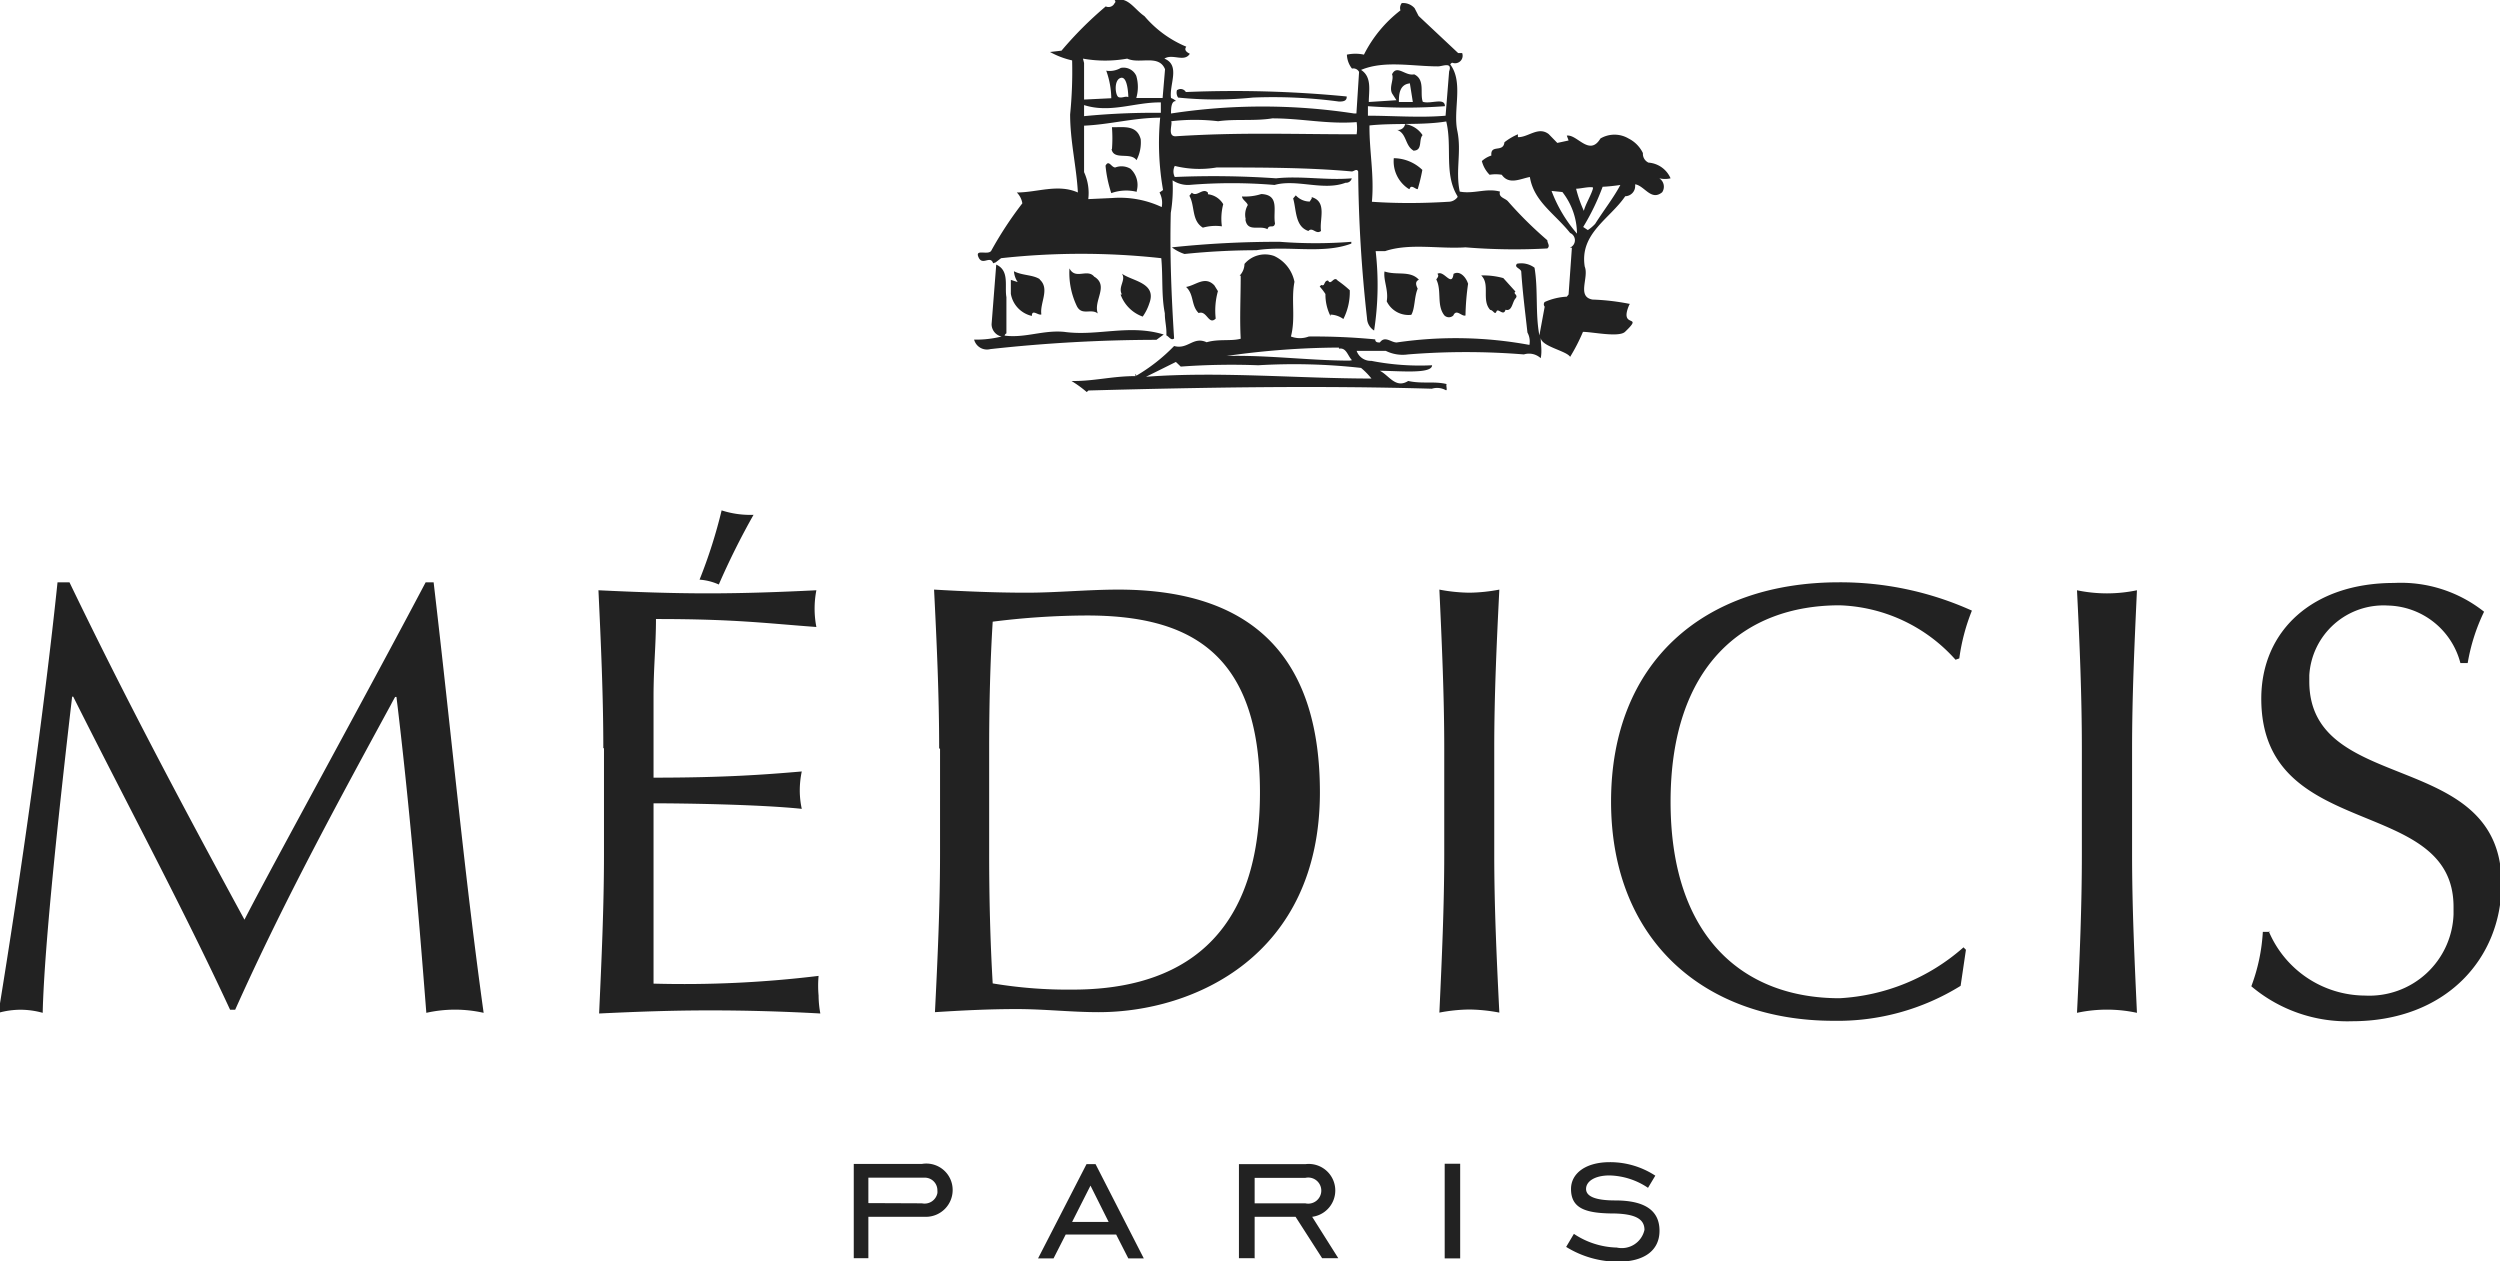 <svg id="Calque_1" data-name="Calque 1" xmlns="http://www.w3.org/2000/svg" viewBox="0 0 113 57"><defs><style>.cls-1{fill:#222;}</style></defs><title>Plan de travail 1</title><path id="Logo" class="cls-1" d="M3.14,26.32c2.51,5.21,5.1,10.08,7.91,15.25,1.1-2.16,5.49-10.13,8.19-15.25h.36c.83,7.09,1.38,13.12,2.26,19.46a5.9,5.9,0,0,0-2.59,0c-.39-5-.78-9.55-1.35-14.28h-.06c-2.51,4.62-5,9.16-7.23,14.14H10.4C8.25,41,5.71,36.28,3.31,31.49H3.26C2.73,36.06,2,42.65,1.93,45.78a3.77,3.77,0,0,0-1-.14,3.73,3.73,0,0,0-1,.14c1-6.12,2.06-13.59,2.67-19.46h.47Zm24.13,7.5c0-2.38-.11-4.79-.22-7.14,1.66.08,3.29.14,4.94.14s3.29-.06,4.91-.14a4.36,4.36,0,0,0,0,1.66c-2.32-.17-3.67-.36-7.25-.36,0,1.19-.11,2.16-.11,3.52s0,3,0,3.65c3.25,0,5.07-.14,6.7-.28a4.18,4.18,0,0,0-.09.86,3.93,3.93,0,0,0,.09.83c-1.91-.2-5.38-.25-6.7-.25,0,.66,0,1.36,0,4,0,2.1,0,3.45,0,4.15A50.3,50.3,0,0,0,37,44.11,5,5,0,0,0,37,45a4.45,4.45,0,0,0,.08.81c-1.63-.09-3.28-.14-5-.14s-3.33.06-5,.14c.11-2.41.22-4.82.22-7.2V33.82Zm15.18,0c0-2.38-.11-4.79-.23-7.17,1.38.08,2.79.14,4.17.14s2.79-.14,4.16-.14c6.46,0,9.11,3.46,9.11,9.16,0,7.39-5.69,9.94-10,9.94-1.24,0-2.46-.14-3.7-.14s-2.46.06-3.7.14c.12-2.39.23-4.79.23-7.17V33.85Zm2.26,4.76c0,2,.05,4,.16,5.87a20.58,20.58,0,0,0,3.62.28c4.05,0,8.46-1.61,8.46-8.91,0-6.42-3.3-8-7.83-8a34.84,34.84,0,0,0-4.25.28c-.11,1.77-.16,3.74-.16,5.73V38.6Zm20.57-4.76c0-2.38-.11-4.79-.22-7.17a7.58,7.58,0,0,0,1.36.14,7.66,7.66,0,0,0,1.35-.14c-.12,2.38-.23,4.79-.23,7.17V38.6c0,2.38.11,4.78.23,7.17a7.55,7.55,0,0,0-1.35-.14,7.47,7.47,0,0,0-1.36.14c.11-2.39.22-4.79.22-7.17V33.85ZM32.62,23.06a22.73,22.73,0,0,1-1,3.14,2.57,2.57,0,0,1,.87.22,34,34,0,0,1,1.57-3.15,4.19,4.19,0,0,1-1.44-.2m56,21.49a10.54,10.54,0,0,1-5.74,1.58c-5.82,0-10.06-3.62-10.06-9.91S77,26.32,83.13,26.32a14.48,14.48,0,0,1,6,1.28,9,9,0,0,0-.57,2.16l-.17.06a7.33,7.33,0,0,0-5.24-2.46c-4.33,0-7.64,2.74-7.64,8.88s3.31,8.88,7.64,8.88a9.22,9.22,0,0,0,5.6-2.3l.11.11ZM94.1,33.85c0-2.38-.1-4.79-.22-7.17a6.61,6.61,0,0,0,2.71,0c-.11,2.38-.22,4.79-.22,7.17v4.76c0,2.38.11,4.78.22,7.17a6.42,6.42,0,0,0-2.71,0c.12-2.39.22-4.79.22-7.17V33.85Zm8.45,8.25A4.75,4.75,0,0,0,106.9,45a3.81,3.81,0,0,0,4-3.67q0-.17,0-.34c0-5.09-8.69-2.9-8.69-9.41,0-3.07,2.32-5.23,6-5.23a6.05,6.05,0,0,1,4.07,1.3,8.57,8.57,0,0,0-.74,2.32h-.33a3.47,3.47,0,0,0-3.28-2.6,3.36,3.36,0,0,0-3.55,3.15q0,.14,0,.28c0,5.18,8.69,3,8.69,9.14,0,3.38-2.51,6.22-6.76,6.22a6.72,6.72,0,0,1-4.55-1.58,8.3,8.3,0,0,0,.52-2.46h.34ZM45,11.86l.25-.19a33.26,33.26,0,0,1,7.24,0c.08.86,0,1.68.16,2.49,0,.38.09.63.07,1,.12.05.21.25.35.14-.12-1.89-.2-3.8-.15-5.68A6.78,6.78,0,0,0,53,8.15a1.27,1.27,0,0,0,.74.21,23.34,23.34,0,0,1,3.87,0c1-.28,2.21.28,3.21-.1a.26.26,0,0,0,.28-.2c-1.14.1-2.28-.12-3.42,0A40.9,40.9,0,0,0,53.1,8a.55.55,0,0,1,0-.5,4.66,4.66,0,0,0,1.89.07c2,0,4.14,0,6.11.18.1,0,.22-.15.29,0a63.38,63.38,0,0,0,.4,6.64.68.68,0,0,0,.32.55,13.48,13.48,0,0,0,.07-3.59l.43,0c1.11-.37,2.43-.09,3.63-.17a27.32,27.32,0,0,0,3.7.05c.14-.12,0-.23,0-.37A17.72,17.72,0,0,1,68.16,9.1c-.13-.15-.44-.17-.36-.44-.62-.17-1.18.12-1.82,0-.2-.95.09-1.8-.11-2.75s.29-2.19-.32-3c0,0,.06-.09.11-.07a.34.34,0,0,0,.43-.44l-.18,0L64.12.72,63.94.37a.69.69,0,0,0-.58-.23.36.36,0,0,0-.06.33,5.81,5.81,0,0,0-1.65,2,1.81,1.81,0,0,0-.77,0,1.07,1.07,0,0,0,.23.63.29.29,0,0,1,.32.15l-.12,1.88h-.1a27.37,27.37,0,0,0-8.28,0c0-.2,0-.58.23-.56a.71.71,0,0,0-.23-.14c-.09-.6.44-1.48-.3-1.78.37-.24.9.18,1.15-.22-.12-.06-.28-.16-.16-.32A5,5,0,0,1,51.73.73C51.26.41,51-.16,50.38,0c0,0,.08.08,0,.14a.3.3,0,0,1-.4.15h0a16.67,16.67,0,0,0-2,2l-.52.06a3.76,3.76,0,0,0,1,.38,19.58,19.58,0,0,1-.09,2.44c0,1.22.29,2.38.35,3.53-.91-.4-1.83,0-2.76,0a.9.9,0,0,1,.25.49,16.81,16.81,0,0,0-1.41,2.15c-.15.21-.75-.11-.57.29s.53-.11.66.27M61.28,7.64l0-.18,0,0Zm4.6,1.27a.51.51,0,0,1-.41.21c-1.14.07-2.3.08-3.46,0,.11-1.21-.12-2.28-.11-3.45,1.14-.12,2.37,0,3.47-.18.28,1.14-.11,2.38.51,3.38M65,3c.2,0,.66-.22.5.23l-.16,2c-1.14.1-2.39,0-3.51,0l0-.43a23.55,23.55,0,0,0,3.48,0c0-.41-.65-.08-1-.2-.14-.38.12-1-.39-1.24-.4.09-.78-.46-1,0,.1.22-.14.57,0,.86l.2.31-1.25.08c0-.51.15-1.13-.35-1.45C62.57,2.72,63.84,3,65,3m-1.28.73.14.88-.63,0c0-.28,0-.79.49-.84M52.94,5.48a9,9,0,0,1,2.12,0c.75-.11,1.67,0,2.45-.13,1.34,0,2.47.27,3.81.17a2,2,0,0,1,0,.55c-2.94,0-5.24-.1-8.19.09-.34,0-.16-.46-.18-.64m-4-2.87a5.69,5.69,0,0,0,2,0c.56.26,1.43-.21,1.71.48l-.11,1.3H51.36a1.78,1.78,0,0,0,0-1,.63.63,0,0,0-.7-.36,1,1,0,0,1-.63.13L50,3.19a3.8,3.8,0,0,1,.23,1.25L49,4.5l0-1.65ZM51,4.39c-.14-.06-.29.06-.44,0s-.23-.78.1-.87.34.87.34.87m-2,.36c1.2.38,2.3-.14,3.47-.12l0,.47A32.27,32.27,0,0,0,49,5.25Zm0,.93c1.16-.05,2.26-.36,3.44-.36a12.26,12.26,0,0,0,.13,3.27l-.16.11a1,1,0,0,1,.1.66,4.46,4.46,0,0,0-2.23-.41L49.19,9A2.27,2.27,0,0,0,49,7.78ZM53.2,4.07a.4.4,0,0,0,.05.34,16.59,16.59,0,0,0,3.38,0,22.45,22.45,0,0,1,3.89.18c.14,0,.37,0,.35-.23a52.44,52.44,0,0,0-7.27-.2.27.27,0,0,0-.37-.1l0,0m20.45,9.68a10.35,10.35,0,0,0-1.7-.2c-.72-.13-.15-1-.35-1.49-.24-1.5,1.14-2.16,1.83-3.18a.46.46,0,0,0,.45-.47.45.45,0,0,0,0-.07c.43.07.72.77,1.22.36A.45.45,0,0,0,75,8.06h0a1.12,1.12,0,0,0,.51,0,1.18,1.18,0,0,0-1-.71.44.44,0,0,1-.25-.43,1.44,1.44,0,0,0-.65-.66,1.25,1.25,0,0,0-1.27,0c-.5.83-1.05-.2-1.52-.13l.08.22-.51.11L70,6.06c-.47-.36-.92.15-1.39.14l0-.13a2.67,2.67,0,0,0-.61.36c-.05.49-.64.07-.59.6a1.16,1.16,0,0,0-.43.25,1.35,1.35,0,0,0,.35.62,1.64,1.64,0,0,1,.55,0c.33.47.84.18,1.27.1.18,1.11,1.12,1.65,1.82,2.53a.36.36,0,0,1,0,.66.08.08,0,0,0,.08,0l-.15,2.12-.08.1a2.78,2.78,0,0,0-1,.24.16.16,0,0,0,0,.21l0,0-.24,1.3c-.19-1-.05-2.07-.22-3.06a1,1,0,0,0-.79-.18c-.15.17.15.2.19.35.06.93.18,1.84.28,2.76a.84.84,0,0,1,.09.56,18.34,18.34,0,0,0-6-.11c-.26,0-.53-.32-.76,0-.09,0-.21,0-.21-.14a29.07,29.07,0,0,0-3-.13,1.14,1.14,0,0,1-.81,0c.22-.84,0-1.66.16-2.47a1.64,1.64,0,0,0-.92-1.17,1.22,1.22,0,0,0-1.34.36.77.77,0,0,1-.22.53l0,0,.05,0c0,1-.05,1.92,0,2.85-.42.12-1,0-1.54.16-.61-.28-.84.34-1.47.17A8,8,0,0,1,51.33,17c.09,0-.06-.19,0,0-1.08,0-1.91.24-2.9.22a5.27,5.27,0,0,1,.69.5l.08-.07c5.19-.14,10.34-.23,15.52-.08a.81.81,0,0,1,.62.06c.11.06,0-.22.05-.27-.57-.14-1.1,0-1.74-.14-.57.36-.87-.26-1.28-.46.85,0,2.36.16,2.36-.25a11.43,11.43,0,0,1-2.75-.2.67.67,0,0,1-.66-.45h1.32a1.71,1.71,0,0,0,1,.16,32.67,32.67,0,0,1,5.24,0,.78.78,0,0,1,.76.17c.07-.33,0-.66,0-.94,0,.41,1.16.6,1.33.88A8.49,8.49,0,0,0,71.55,15c.42,0,1.62.26,1.9,0,.9-.86-.31-.08.2-1.24m-13.13,2c.34-.06.39.32.59.52L61,16.3c-1.77,0-3.75-.26-5.56-.21a36.77,36.77,0,0,1,5.08-.38m1,.92a3.26,3.26,0,0,1,.47.48c-3.29,0-6.89-.33-10.19-.08l1.35-.67.22.21a31.79,31.79,0,0,1,3.5-.06,27.33,27.33,0,0,1,4.65.12m8.61-8,.49.05a3.09,3.09,0,0,1,.66,1.88,6.36,6.36,0,0,1-1.15-1.93M72,8.53c-.09.31-.34.71-.41,1a5.66,5.66,0,0,1-.35-1c.2,0,.56-.1.76-.06m-.23,1.93-.21-.14a10.39,10.39,0,0,0,.88-1.82c.18,0,.62-.05.8-.08-.3.57-.72,1.1-1.14,1.76a1.86,1.86,0,0,1-.33.28M63.88,6.81c.44,0,.23-.49.42-.7a1.12,1.12,0,0,0-.79-.5.32.32,0,0,1-.36.26c.44.17.35.7.73.93M50.24,6.73c.09.54.86.12,1.13.51a1.72,1.72,0,0,0,.19-.95c-.18-.66-.78-.53-1.3-.54a6.39,6.39,0,0,1,0,1m13.45,1.8c.07-.24.25,0,.37,0a8,8,0,0,0,.21-.87A1.89,1.89,0,0,0,63,7.15a1.48,1.48,0,0,0,.66,1.38m-12.28.1a1,1,0,0,0-.28-1,.79.79,0,0,0-.69-.06c-.18,0-.29-.37-.44-.08a5.6,5.6,0,0,0,.26,1.24,2,2,0,0,1,1.15-.06m7.91.3-.09.14a.85.85,0,0,1-.63-.28l-.12.14c.15.51.08,1.27.69,1.47.19-.2.34.18.57,0-.08-.52.29-1.32-.42-1.53m-3,1c.09.61.63.25,1,.45.07-.25.29,0,.34-.26-.1-.56.23-1.29-.62-1.33a2.39,2.39,0,0,1-.87.11c0,.14.23.26.26.39a.85.85,0,0,0-.09.65M54.6,8.71c-.23-.25-.5.22-.73,0l-.11.14c.26.46.09,1.12.61,1.44a2.11,2.11,0,0,1,.86-.06,2.54,2.54,0,0,1,.06-1,.92.92,0,0,0-.69-.45M61.08,11v-.07a20.92,20.92,0,0,1-3.23,0,45.22,45.22,0,0,0-4.88.25,1.9,1.9,0,0,0,.57.3,32.41,32.41,0,0,1,3.25-.17c1.4-.22,3,.19,4.29-.3m5.28,1.83c-.07-.27-.36-.64-.66-.46-.08.63-.44-.2-.73,0,.09.08,0,.18-.05.25.26.51,0,1.17.37,1.63a.29.29,0,0,0,.4,0c.14-.32.38.06.55,0a11.48,11.48,0,0,1,.12-1.45m1.59-.24a3.36,3.36,0,0,0-1-.12c.42.4,0,1.12.41,1.56.13,0,.21.25.28.07s.32.24.41-.08c.3.09.3-.34.45-.51s-.14-.21,0-.31Zm-3.81.08c-.4-.44-1-.19-1.56-.38-.06.39.19.85.1,1.35a1.09,1.09,0,0,0,1.11.61c.17-.28.13-.81.29-1.18-.07-.15-.14-.32.06-.41m-4,1.58a1.05,1.05,0,0,1,.58.2,2.69,2.69,0,0,0,.29-1.3,4.86,4.86,0,0,0-.55-.44c-.17-.23-.3.25-.43,0-.13,0-.14.11-.2.2a.11.11,0,0,1-.11,0l-.07.07a2.72,2.72,0,0,1,.26.34,2.16,2.16,0,0,0,.23,1M49.47,12.52c-.31-.41-.86.15-1.13-.39a3.47,3.47,0,0,0,.34,1.72c.23.43.64.08.94.32-.21-.58.51-1.24-.15-1.66m1.18.8a1.65,1.65,0,0,0,1,1,2.2,2.2,0,0,0,.3-.6c.35-.93-.77-1-1.24-1.34.2.29-.19.59,0,.94m4.18-.41c-.43-.45-.84,0-1.28.07.37.34.22.84.57,1.18.37-.14.45.57.77.25a3.26,3.26,0,0,1,.1-1.24Zm-2.29,2.22c-1.56-.48-3,.09-4.5-.12-.95-.09-1.77.29-2.69.17a.13.13,0,0,1,.08-.1l0-1.64c-.09-.5.15-1.2-.46-1.47l-.21,2.69a.57.57,0,0,0,.45.56,4.63,4.63,0,0,1-1.24.14.6.6,0,0,0,.73.43h0a69.35,69.35,0,0,1,7.51-.42ZM47,12.62c-.33-.21-.79-.16-1.17-.36a1,1,0,0,0,.17.49l-.31-.1v.63a1.24,1.24,0,0,0,.95,1c0-.33.3,0,.43-.07-.08-.51.4-1.16-.08-1.58M41.67,54.39a.59.59,0,0,0,.7-.46.6.6,0,0,0,0-.12.57.57,0,0,0-.57-.58H39.25v1.15Zm-2.42,2.48h-.66V52.61h3.08a1.19,1.19,0,0,1,1.39,1.18A1.21,1.21,0,0,1,41.87,55H39.25v1.86Zm10.86-1.64-.82-1.64-.83,1.64h1.65Zm-1-2.61h.41l2.18,4.26H51l-.55-1.08H48.17l-.55,1.08h-.7ZM59,54.39a.59.59,0,1,0,0-1.15H56.71v1.15Zm-2.26,2.48H56V52.62H59A1.2,1.2,0,1,1,59.31,55l1.18,1.87h-.73L58.56,55H56.71v1.86ZM65.3,52.6H66v4.28H65.3V52.6Zm5.84,3.17a3.65,3.65,0,0,0,1.94.62,1.05,1.05,0,0,0,1.25-.8v0c0-.5-.43-.71-1.32-.74-1.3,0-2-.2-2-1.11,0-.7.66-1.21,1.75-1.21a3.73,3.73,0,0,1,2.06.61l-.33.55a3.24,3.24,0,0,0-1.74-.56c-.67,0-1.06.27-1.06.61s.43.52,1.32.52c1.36,0,2,.47,2,1.37s-.7,1.4-1.88,1.4a4.46,4.46,0,0,1-2.34-.67Z"/></svg>